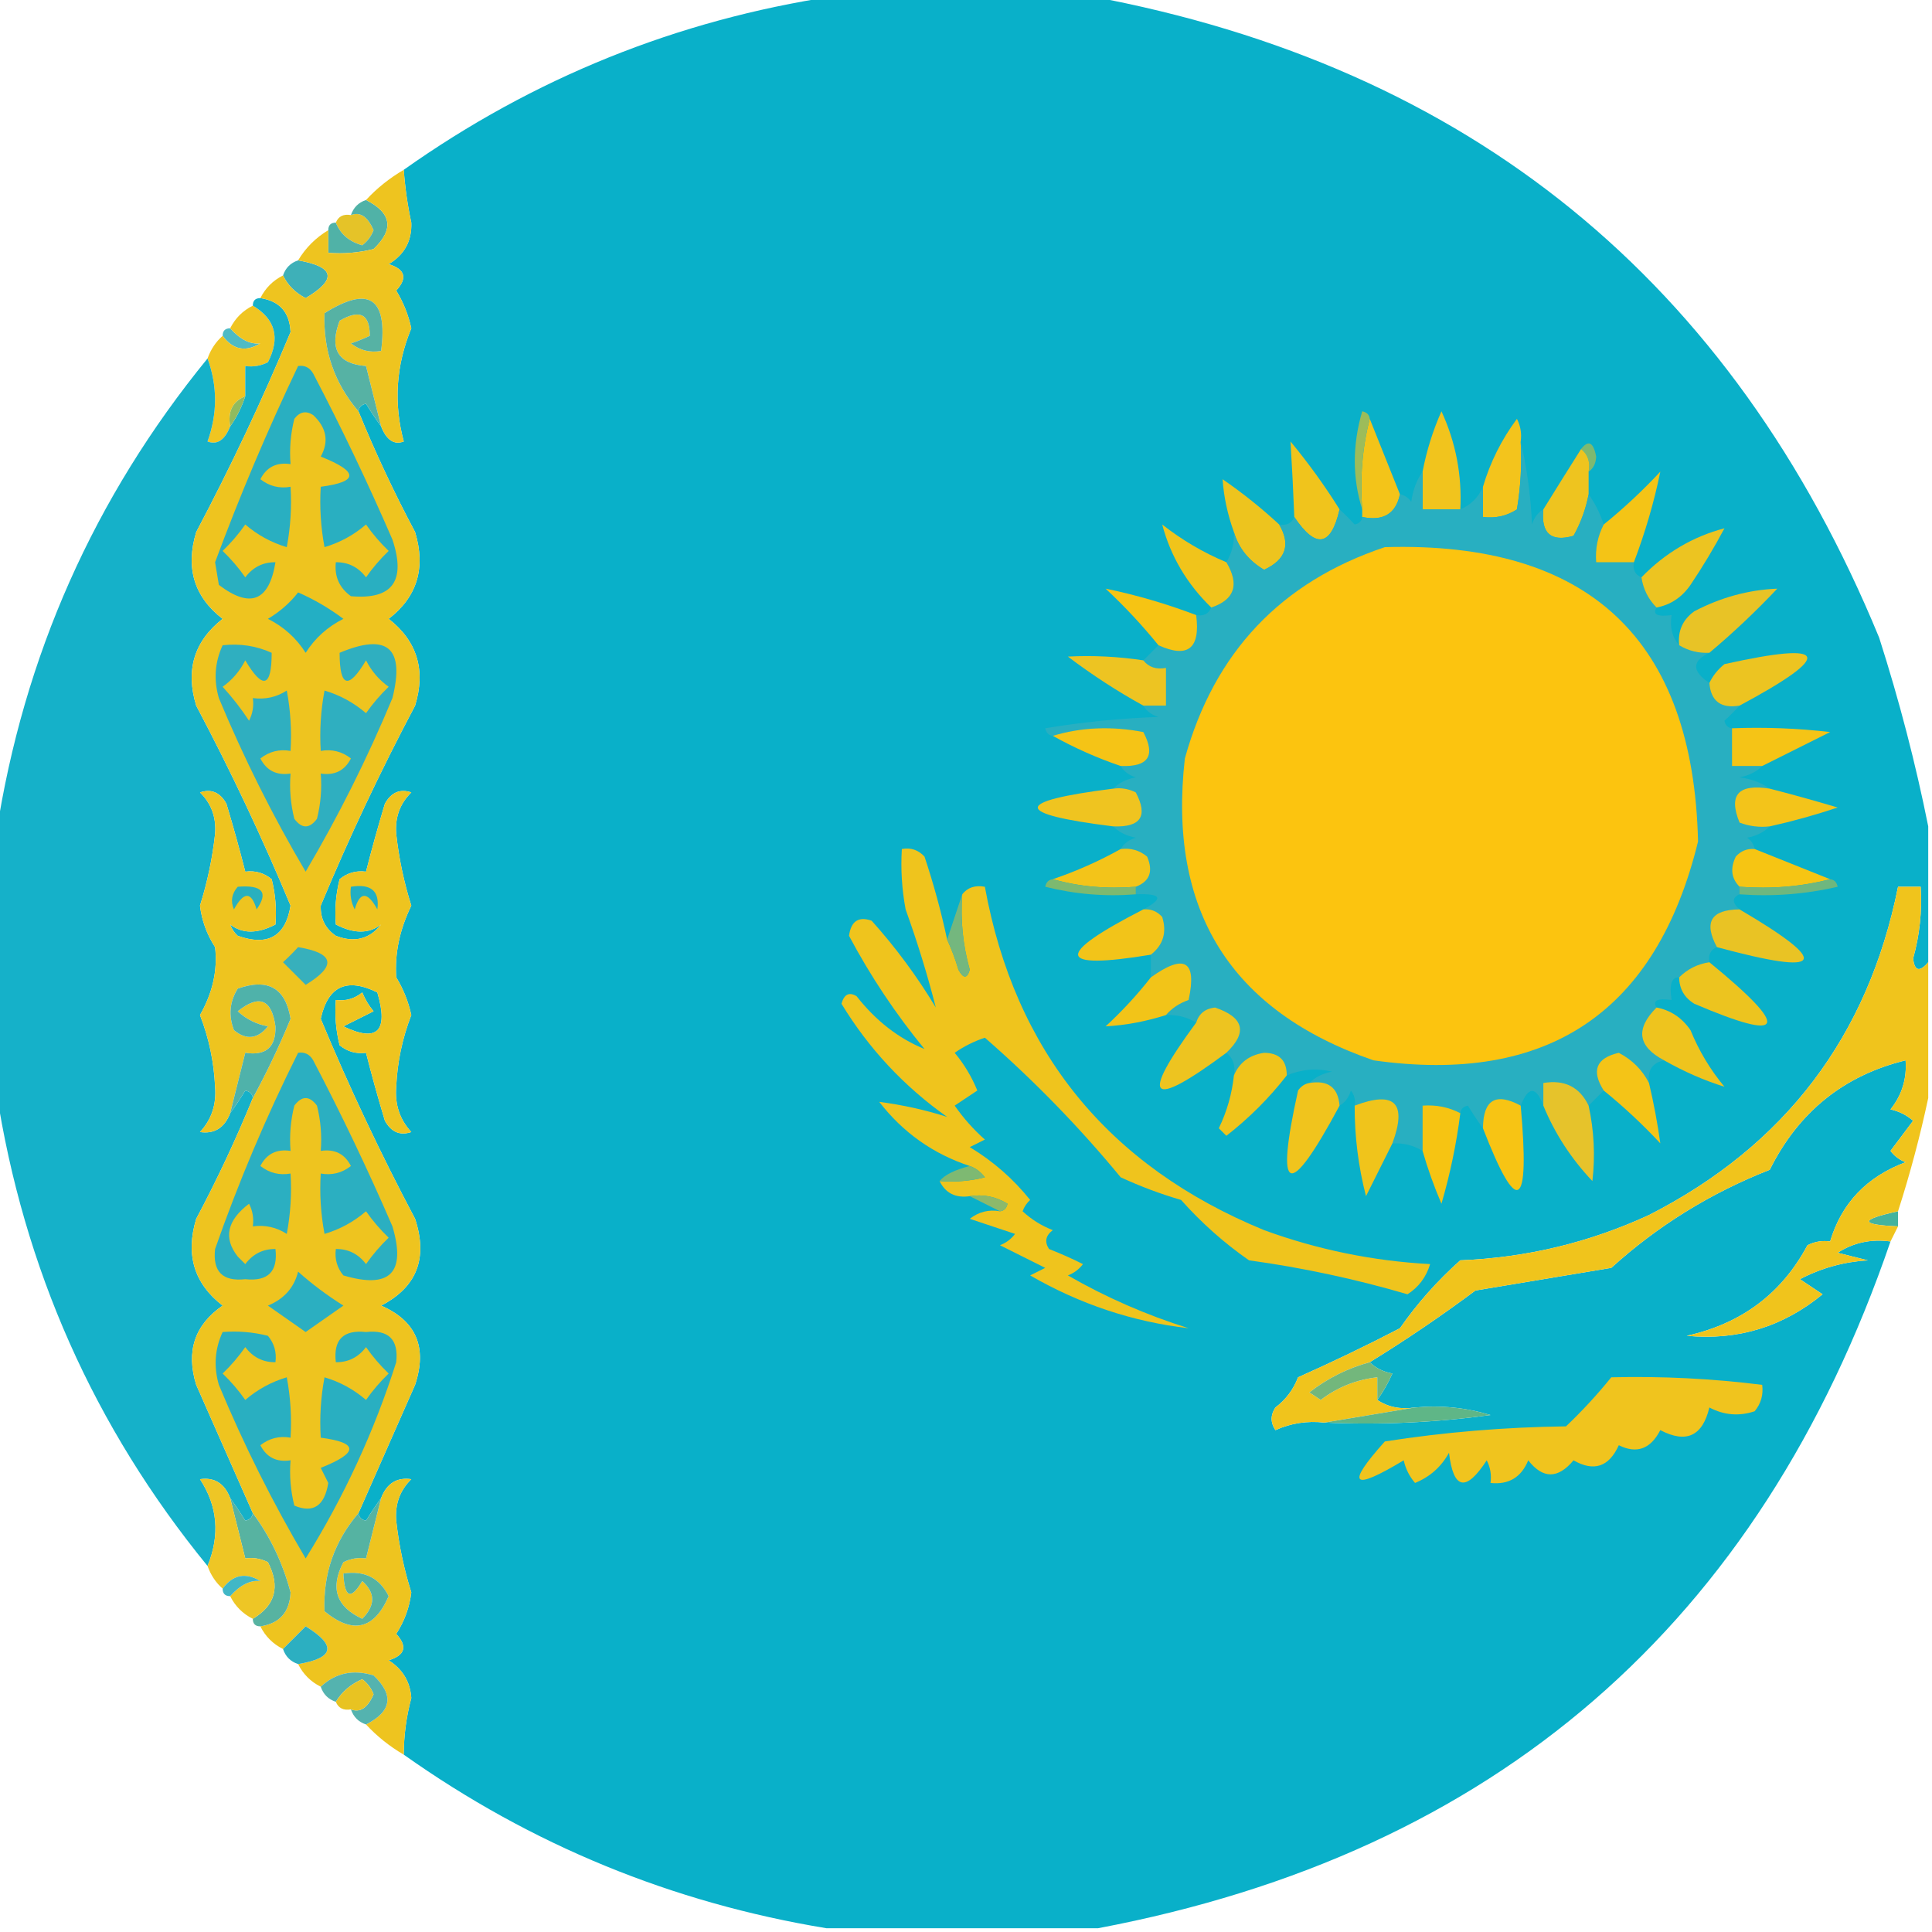 <?xml version="1.0" encoding="utf-8"?>
<svg xmlns="http://www.w3.org/2000/svg" xmlns:xlink="http://www.w3.org/1999/xlink" version="1.1" width="256px" height="256px" style="shape-rendering:geometricPrecision; text-rendering:geometricPrecision; image-rendering:optimizeQuality; fill-rule:evenodd; clip-rule:evenodd">
<g>
    <path style="opacity:0.991" fill="#08afc9" d="M 110.5,-0.5 C 121.833,-0.5 133.167,-0.5 144.5,-0.5C 194.682,8.839 229.516,37.172 249,84.5C 251.667,92.838 253.833,101.172 255.5,109.5C 255.5,115.5 255.5,121.5 255.5,127.5C 254.35,128.85 253.683,128.684 253.5,127C 254.367,123.895 254.701,120.728 254.5,117.5C 253.5,117.5 252.5,117.5 251.5,117.5C 247.532,137.306 236.532,151.806 218.5,161C 210.582,164.651 202.249,166.651 193.5,167C 190.462,169.703 187.795,172.703 185.5,176C 181.076,178.295 176.576,180.462 172,182.5C 171.385,184.116 170.385,185.449 169,186.5C 168.333,187.5 168.333,188.5 169,189.5C 171.041,188.577 173.208,188.244 175.5,188.5C 182.863,188.831 190.197,188.497 197.5,187.5C 194.232,186.513 190.898,186.18 187.5,186.5C 185.585,186.784 183.919,186.451 182.5,185.5C 183.249,184.469 183.915,183.302 184.5,182C 183.263,181.768 182.263,181.268 181.5,180.5C 186.286,177.555 190.952,174.388 195.5,171C 201.5,170 207.5,169 213.5,168C 219.662,162.414 226.662,158.081 234.5,155C 238.327,147.328 244.327,142.494 252.5,140.5C 252.683,142.936 252.016,145.103 250.5,147C 251.624,147.249 252.624,147.749 253.5,148.5C 252.5,149.833 251.5,151.167 250.5,152.5C 251.025,153.192 251.692,153.692 252.5,154C 247.347,155.928 244.014,159.428 242.5,164.5C 241.448,164.351 240.448,164.517 239.5,165C 236.092,171.39 230.758,175.39 223.5,177C 230.267,177.642 236.267,175.809 241.5,171.5C 240.5,170.833 239.5,170.167 238.5,169.5C 241.298,168.031 244.298,167.198 247.5,167C 246.167,166.667 244.833,166.333 243.5,166C 245.594,164.648 247.927,164.148 250.5,164.5C 233.132,215.203 198.132,245.536 145.5,255.5C 133.5,255.5 121.5,255.5 109.5,255.5C 89.055,252.13 70.388,244.464 53.5,232.5C 53.507,229.962 53.84,227.462 54.5,225C 54.357,222.849 53.357,221.182 51.5,220C 53.689,219.323 54.022,218.156 52.5,216.5C 53.592,214.817 54.259,212.984 54.5,211C 53.521,207.898 52.855,204.731 52.5,201.5C 52.326,199.307 52.993,197.473 54.5,196C 52.588,195.721 51.254,196.554 50.5,198.5C 49.842,199.398 49.176,200.398 48.5,201.5C 47.893,201.376 47.56,201.043 47.5,200.5C 49.988,194.855 52.488,189.188 55,183.5C 56.645,178.525 55.145,175.025 50.5,173C 55.224,170.565 56.724,166.731 55,161.5C 50.401,152.805 46.234,143.971 42.5,135C 43.444,130.668 45.944,129.501 50,131.5C 51.51,136.664 50.01,138.164 45.5,136C 46.833,135.333 48.167,134.667 49.5,134C 48.874,133.25 48.374,132.416 48,131.5C 46.989,132.337 45.822,132.67 44.5,132.5C 44.338,134.527 44.505,136.527 45,138.5C 46.011,139.337 47.178,139.67 48.5,139.5C 49.258,142.487 50.091,145.487 51,148.5C 51.837,150.007 53.004,150.507 54.5,150C 52.972,148.352 52.305,146.352 52.5,144C 52.647,140.725 53.314,137.559 54.5,134.5C 54.113,132.726 53.447,131.059 52.5,129.5C 52.293,126.321 52.96,123.154 54.5,120C 53.521,116.898 52.855,113.731 52.5,110.5C 52.326,108.307 52.993,106.473 54.5,105C 53.004,104.493 51.837,104.993 51,106.5C 50.091,109.513 49.258,112.513 48.5,115.5C 47.178,115.33 46.011,115.663 45,116.5C 44.505,118.473 44.338,120.473 44.5,122.5C 46.889,123.747 48.889,123.747 50.5,122.5C 48.956,124.446 46.956,124.946 44.5,124C 43.106,123.044 42.439,121.711 42.5,120C 46.234,111.029 50.401,102.195 55,93.5C 56.443,88.788 55.276,84.955 51.5,82C 55.277,79.089 56.444,75.256 55,70.5C 52.215,65.266 49.715,59.932 47.5,54.5C 47.56,53.957 47.893,53.624 48.5,53.5C 49.176,54.602 49.842,55.602 50.5,56.5C 51.219,58.317 52.219,58.984 53.5,58.5C 52.138,53.417 52.471,48.417 54.5,43.5C 54.113,41.726 53.447,40.059 52.5,38.5C 54.022,36.844 53.689,35.677 51.5,35C 53.594,33.745 54.594,31.912 54.5,29.5C 54.003,27.182 53.669,24.848 53.5,22.5C 70.692,10.325 89.692,2.659 110.5,-0.5 Z"/>
  </g>
<g>
    <path style="opacity:1" fill="#e5c328" d="M 46.5,28.5 C 47.725,28.031 48.725,28.698 49.5,30.5C 49.192,31.308 48.692,31.975 48,32.5C 46.271,32.026 45.105,31.026 44.5,29.5C 44.842,28.662 45.508,28.328 46.5,28.5 Z"/>
  </g>
<g>
    <path style="opacity:1" fill="#50b2a7" d="M 48.5,26.5 C 51.91,28.222 52.243,30.389 49.5,33C 47.527,33.495 45.527,33.662 43.5,33.5C 43.5,32.5 43.5,31.5 43.5,30.5C 43.5,29.833 43.833,29.5 44.5,29.5C 45.105,31.026 46.271,32.026 48,32.5C 48.692,31.975 49.192,31.308 49.5,30.5C 48.725,28.698 47.725,28.031 46.5,28.5C 46.833,27.5 47.5,26.833 48.5,26.5 Z"/>
  </g>
<g>
    <path style="opacity:1" fill="#3eb0b8" d="M 39.5,34.5 C 44.359,35.345 44.692,37.011 40.5,39.5C 39.145,38.812 38.145,37.812 37.5,36.5C 37.833,35.5 38.5,34.833 39.5,34.5 Z"/>
  </g>
<g>
    <path style="opacity:0.867" fill="#33b0bc" d="M 29.5,44.5 C 29.5,43.833 29.833,43.5 30.5,43.5C 31.831,44.988 33.164,45.654 34.5,45.5C 32.533,46.684 30.866,46.35 29.5,44.5 Z"/>
  </g>
<g>
    <path style="opacity:0.969" fill="#f0c41b" d="M 33.5,40.5 C 36.494,42.277 37.16,44.777 35.5,48C 34.552,48.483 33.552,48.65 32.5,48.5C 32.5,49.833 32.5,51.167 32.5,52.5C 30.823,53.183 30.157,54.517 30.5,56.5C 29.781,58.317 28.781,58.984 27.5,58.5C 28.827,54.803 28.827,51.136 27.5,47.5C 27.932,46.291 28.599,45.291 29.5,44.5C 30.866,46.35 32.533,46.684 34.5,45.5C 33.164,45.654 31.831,44.988 30.5,43.5C 31.167,42.167 32.167,41.167 33.5,40.5 Z"/>
  </g>
<g>
    <path style="opacity:0.965" fill="#0eafc8" d="M 34.5,39.5 C 37.05,39.884 38.383,41.384 38.5,44C 34.749,53.002 30.583,61.836 26,70.5C 24.556,75.256 25.723,79.089 29.5,82C 25.724,84.955 24.557,88.788 26,93.5C 30.599,102.195 34.766,111.029 38.5,120C 37.841,124.082 35.508,125.416 31.5,124C 31.043,123.586 30.709,123.086 30.5,122.5C 32.111,123.747 34.111,123.747 36.5,122.5C 36.662,120.473 36.495,118.473 36,116.5C 34.989,115.663 33.822,115.33 32.5,115.5C 31.742,112.513 30.909,109.513 30,106.5C 29.163,104.993 27.996,104.493 26.5,105C 28.007,106.473 28.674,108.307 28.5,110.5C 28.145,113.731 27.479,116.898 26.5,120C 26.741,121.984 27.408,123.817 28.5,125.5C 28.851,128.553 28.184,131.553 26.5,134.5C 27.686,137.559 28.353,140.725 28.5,144C 28.695,146.352 28.028,148.352 26.5,150C 28.412,150.279 29.746,149.446 30.5,147.5C 31.158,146.602 31.824,145.602 32.5,144.5C 33.107,144.624 33.44,144.957 33.5,145.5C 31.285,150.932 28.785,156.265 26,161.5C 24.556,166.256 25.723,170.089 29.5,173C 25.788,175.558 24.622,179.058 26,183.5C 28.512,189.188 31.012,194.855 33.5,200.5C 33.44,201.043 33.107,201.376 32.5,201.5C 31.824,200.398 31.158,199.398 30.5,198.5C 29.746,196.554 28.412,195.721 26.5,196C 28.84,199.573 29.173,203.406 27.5,207.5C 12.461,189.085 3.128,168.085 -0.5,144.5C -0.5,133.167 -0.5,121.833 -0.5,110.5C 3.134,86.905 12.467,65.905 27.5,47.5C 28.827,51.136 28.827,54.803 27.5,58.5C 28.781,58.984 29.781,58.317 30.5,56.5C 31.345,55.328 32.011,53.995 32.5,52.5C 32.5,51.167 32.5,49.833 32.5,48.5C 33.552,48.65 34.552,48.483 35.5,48C 37.16,44.777 36.494,42.277 33.5,40.5C 33.5,39.833 33.833,39.5 34.5,39.5 Z"/>
  </g>
<g>
    <path style="opacity:1" fill="#90bb5f" d="M 32.5,52.5 C 32.011,53.995 31.345,55.328 30.5,56.5C 30.157,54.517 30.823,53.183 32.5,52.5 Z"/>
  </g>
<g>
    <path style="opacity:1" fill="#f1c41d" d="M 193.5,67.5 C 191.833,67.5 190.167,67.5 188.5,67.5C 188.5,65.833 188.5,64.167 188.5,62.5C 189.022,59.747 189.856,57.08 191,54.5C 192.899,58.62 193.732,62.954 193.5,67.5 Z"/>
  </g>
<g>
    <path style="opacity:1" fill="#f3c41c" d="M 201.5,58.5 C 201.665,61.518 201.498,64.518 201,67.5C 199.644,68.38 198.144,68.713 196.5,68.5C 196.5,67.167 196.5,65.833 196.5,64.5C 197.462,61.243 198.962,58.243 201,55.5C 201.483,56.448 201.649,57.448 201.5,58.5 Z"/>
  </g>
<g>
    <path style="opacity:1" fill="#f3c419" d="M 181.5,55.5 C 182.833,58.833 184.167,62.167 185.5,65.5C 184.952,68.084 183.285,69.084 180.5,68.5C 180.5,68.167 180.5,67.833 180.5,67.5C 180.183,63.298 180.517,59.298 181.5,55.5 Z"/>
  </g>
<g>
    <path style="opacity:1" fill="#9cbc5a" d="M 181.5,55.5 C 180.517,59.298 180.183,63.298 180.5,67.5C 179.189,63.317 179.189,58.984 180.5,54.5C 181.107,54.624 181.44,54.957 181.5,55.5 Z"/>
  </g>
<g>
    <path style="opacity:1" fill="#7eb971" d="M 209.5,59.5 C 210.472,58.249 211.139,58.582 211.5,60.5C 211.457,61.416 211.124,62.083 210.5,62.5C 210.737,61.209 210.404,60.209 209.5,59.5 Z"/>
  </g>
<g>
    <path style="opacity:1" fill="#eec41f" d="M 209.5,59.5 C 210.404,60.209 210.737,61.209 210.5,62.5C 210.5,63.5 210.5,64.5 210.5,65.5C 210.131,67.441 209.464,69.275 208.5,71C 205.51,71.847 204.176,70.68 204.5,67.5C 206.14,64.851 207.807,62.184 209.5,59.5 Z"/>
  </g>
<g>
    <path style="opacity:1" fill="#f0c41c" d="M 177.5,67.5 C 176.36,72.432 174.36,72.765 171.5,68.5C 171.368,65.111 171.201,61.777 171,58.5C 173.385,61.379 175.552,64.379 177.5,67.5 Z"/>
  </g>
<g>
    <path style="opacity:1" fill="#edc41e" d="M 169.5,69.5 C 171.057,72.163 170.39,74.163 167.5,75.5C 165.459,74.293 164.126,72.626 163.5,70.5C 162.657,68.164 162.157,65.831 162,63.5C 164.663,65.334 167.163,67.334 169.5,69.5 Z"/>
  </g>
<g>
    <path style="opacity:1" fill="#28afc1" d="M 201.5,58.5 C 202.323,61.977 202.823,65.644 203,69.5C 203.278,68.584 203.778,67.918 204.5,67.5C 204.176,70.68 205.51,71.847 208.5,71C 209.464,69.275 210.131,67.441 210.5,65.5C 211.345,66.671 212.011,68.005 212.5,69.5C 211.699,71.042 211.366,72.709 211.5,74.5C 213.167,74.5 214.833,74.5 216.5,74.5C 216.328,75.492 216.662,76.158 217.5,76.5C 217.733,78.062 218.4,79.395 219.5,80.5C 218.933,81.42 219.599,81.754 221.5,81.5C 221.232,83.099 221.566,84.432 222.5,85.5C 223.708,86.234 225.041,86.567 226.5,86.5C 224.164,87.594 224.164,88.927 226.5,90.5C 226.694,92.912 228.027,93.912 230.5,93.5C 229.909,94.151 229.243,94.818 228.5,95.5C 228.624,96.107 228.957,96.44 229.5,96.5C 229.5,98.167 229.5,99.833 229.5,101.5C 230.833,101.5 232.167,101.5 233.5,101.5C 232.737,102.268 231.737,102.768 230.5,103C 232.058,103.21 233.391,103.71 234.5,104.5C 230.324,103.831 228.991,105.331 230.5,109C 231.793,109.49 233.127,109.657 234.5,109.5C 233.737,110.268 232.737,110.768 231.5,111C 232.056,111.383 232.389,111.883 232.5,112.5C 231.504,112.414 230.671,112.748 230,113.5C 229.235,115.066 229.402,116.399 230.5,117.5C 230.5,117.833 230.5,118.167 230.5,118.5C 229.494,118.938 229.494,119.604 230.5,120.5C 226.716,120.525 225.716,122.192 227.5,125.5C 226.662,125.842 226.328,126.508 226.5,127.5C 224.938,127.733 223.605,128.4 222.5,129.5C 221.493,129.452 221.16,130.452 221.5,132.5C 219.599,132.246 218.933,132.58 219.5,133.5C 216.67,136.33 217.003,138.664 220.5,140.5C 218.952,140.821 218.285,141.821 218.5,143.5C 217.621,141.77 216.288,140.437 214.5,139.5C 211.49,140.194 210.823,141.861 212.5,144.5C 211.833,145.167 211.167,145.833 210.5,146.5C 209.313,144.025 207.313,143.025 204.5,143.5C 204.5,144.5 204.5,145.5 204.5,146.5C 203.528,143.902 202.528,143.902 201.5,146.5C 198.192,144.716 196.525,145.716 196.5,149.5C 195.842,148.602 195.176,147.602 194.5,146.5C 193.893,146.624 193.56,146.957 193.5,147.5C 191.958,146.699 190.292,146.366 188.5,146.5C 188.5,148.5 188.5,150.5 188.5,152.5C 187.292,151.766 185.959,151.433 184.5,151.5C 186.482,146.148 184.815,144.482 179.5,146.5C 179.631,145.761 179.464,145.094 179,144.5C 178.722,145.416 178.222,146.082 177.5,146.5C 177.306,144.088 175.973,143.088 173.5,143.5C 174.263,142.732 175.263,142.232 176.5,142C 174.455,141.51 172.455,141.677 170.5,142.5C 170.516,140.516 169.516,139.516 167.5,139.5C 165.557,139.787 164.223,140.787 163.5,142.5C 163.737,141.209 163.404,140.209 162.5,139.5C 165.332,136.802 164.832,134.802 161,133.5C 159.699,133.639 158.866,134.305 158.5,135.5C 157.292,134.766 155.959,134.433 154.5,134.5C 155.261,133.609 156.261,132.942 157.5,132.5C 158.628,127.307 156.961,126.307 152.5,129.5C 152.5,128.5 152.5,127.5 152.5,126.5C 154.14,125.21 154.64,123.543 154,121.5C 153.329,120.748 152.496,120.414 151.5,120.5C 154.258,119.033 153.925,118.367 150.5,118.5C 150.5,118.167 150.5,117.833 150.5,117.5C 152.344,116.796 152.844,115.463 152,113.5C 150.989,112.663 149.822,112.33 148.5,112.5C 148.918,111.778 149.584,111.278 150.5,111C 149.263,110.768 148.263,110.268 147.5,109.5C 151.161,109.65 152.161,108.15 150.5,105C 149.552,104.517 148.552,104.351 147.5,104.5C 148.263,103.732 149.263,103.232 150.5,103C 149.584,102.722 148.918,102.222 148.5,101.5C 152.161,101.65 153.161,100.15 151.5,97C 147.311,96.188 143.311,96.355 139.5,97.5C 138.957,97.44 138.624,97.107 138.5,96.5C 143.467,95.671 148.467,95.171 153.5,95C 152.584,94.722 151.918,94.222 151.5,93.5C 152.5,93.5 153.5,93.5 154.5,93.5C 154.5,91.833 154.5,90.167 154.5,88.5C 153.209,88.737 152.209,88.404 151.5,87.5C 152.167,86.833 152.833,86.167 153.5,85.5C 157.411,87.268 159.078,85.935 158.5,81.5C 159.492,81.672 160.158,81.338 160.5,80.5C 163.599,79.467 164.266,77.467 162.5,74.5C 163.234,73.292 163.567,71.959 163.5,70.5C 164.126,72.626 165.459,74.293 167.5,75.5C 170.39,74.163 171.057,72.163 169.5,69.5C 170.492,69.672 171.158,69.338 171.5,68.5C 174.36,72.765 176.36,72.432 177.5,67.5C 178.151,68.091 178.818,68.757 179.5,69.5C 180.107,69.376 180.44,69.043 180.5,68.5C 183.285,69.084 184.952,68.084 185.5,65.5C 186.117,65.611 186.617,65.944 187,66.5C 187.21,64.942 187.71,63.608 188.5,62.5C 188.5,64.167 188.5,65.833 188.5,67.5C 190.167,67.5 191.833,67.5 193.5,67.5C 194.9,66.9 195.9,65.9 196.5,64.5C 196.5,65.833 196.5,67.167 196.5,68.5C 198.144,68.713 199.644,68.38 201,67.5C 201.498,64.518 201.665,61.518 201.5,58.5 Z"/>
  </g>
<g>
    <path style="opacity:1" fill="#f4c416" d="M 216.5,74.5 C 214.833,74.5 213.167,74.5 211.5,74.5C 211.366,72.709 211.699,71.042 212.5,69.5C 215.13,67.372 217.63,65.039 220,62.5C 219.178,66.511 218.011,70.511 216.5,74.5 Z"/>
  </g>
<g>
    <path style="opacity:1" fill="#f0c41b" d="M 162.5,74.5 C 164.266,77.467 163.599,79.467 160.5,80.5C 157.274,77.371 155.108,73.704 154,69.5C 156.614,71.556 159.447,73.223 162.5,74.5 Z"/>
  </g>
<g>
    <path style="opacity:1" fill="#fcc40f" d="M 183.5,72.5 C 210.543,71.715 224.376,84.715 225,111.5C 219.471,134.104 205.138,143.771 182,140.5C 163.053,133.962 154.72,120.628 157,100.5C 160.899,86.436 169.733,77.102 183.5,72.5 Z"/>
  </g>
<g>
    <path style="opacity:1" fill="#ecc421" d="M 219.5,80.5 C 218.4,79.395 217.733,78.062 217.5,76.5C 220.629,73.274 224.296,71.108 228.5,70C 227.126,72.583 225.626,75.083 224,77.5C 222.871,79.141 221.371,80.141 219.5,80.5 Z"/>
  </g>
<g>
    <path style="opacity:1" fill="#f6c413" d="M 158.5,81.5 C 159.078,85.935 157.411,87.268 153.5,85.5C 151.372,82.87 149.039,80.37 146.5,78C 150.511,78.822 154.511,79.989 158.5,81.5 Z"/>
  </g>
<g>
    <path style="opacity:1" fill="#e8c326" d="M 226.5,86.5 C 225.041,86.567 223.708,86.234 222.5,85.5C 222.297,83.61 222.963,82.11 224.5,81C 228.015,79.157 231.682,78.157 235.5,78C 232.631,81.038 229.631,83.871 226.5,86.5 Z"/>
  </g>
<g>
    <path style="opacity:1" fill="#ecc421" d="M 230.5,93.5 C 228.027,93.912 226.694,92.912 226.5,90.5C 226.953,89.542 227.619,88.708 228.5,88C 242.428,84.909 243.095,86.743 230.5,93.5 Z"/>
  </g>
<g>
    <path style="opacity:1" fill="#edc422" d="M 151.5,87.5 C 152.209,88.404 153.209,88.737 154.5,88.5C 154.5,90.167 154.5,91.833 154.5,93.5C 153.5,93.5 152.5,93.5 151.5,93.5C 148.053,91.603 144.72,89.437 141.5,87C 144.826,86.828 148.159,86.995 151.5,87.5 Z"/>
  </g>
<g>
    <path style="opacity:1" fill="#f5c416" d="M 139.5,97.5 C 143.311,96.355 147.311,96.188 151.5,97C 153.161,100.15 152.161,101.65 148.5,101.5C 145.382,100.441 142.382,99.108 139.5,97.5 Z"/>
  </g>
<g>
    <path style="opacity:1" fill="#f5c416" d="M 229.5,96.5 C 233.846,96.334 238.179,96.501 242.5,97C 239.473,98.513 236.473,100.013 233.5,101.5C 232.167,101.5 230.833,101.5 229.5,101.5C 229.5,99.833 229.5,98.167 229.5,96.5 Z"/>
  </g>
<g>
    <path style="opacity:1" fill="#efc420" d="M 147.5,104.5 C 148.552,104.351 149.552,104.517 150.5,105C 152.161,108.15 151.161,109.65 147.5,109.5C 134.187,107.843 134.187,106.177 147.5,104.5 Z"/>
  </g>
<g>
    <path style="opacity:1" fill="#f3c41a" d="M 234.5,104.5 C 237.48,105.266 240.48,106.099 243.5,107C 240.526,107.993 237.526,108.826 234.5,109.5C 233.127,109.657 231.793,109.49 230.5,109C 228.991,105.331 230.324,103.831 234.5,104.5 Z"/>
  </g>
<g>
    <path style="opacity:1" fill="#efc41d" d="M 125.5,124.5 C 126.09,125.766 126.59,127.099 127,128.5C 127.654,129.696 128.154,129.696 128.5,128.5C 127.583,125.242 127.249,121.909 127.5,118.5C 128.209,117.596 129.209,117.263 130.5,117.5C 134.479,139.326 146.813,154.493 167.5,163C 174.605,165.593 181.938,167.093 189.5,167.5C 188.974,169.23 187.974,170.564 186.5,171.5C 179.611,169.478 172.611,167.978 165.5,167C 162.203,164.705 159.203,162.038 156.5,159C 153.756,158.197 151.089,157.197 148.5,156C 143.017,149.35 137.017,143.183 130.5,137.5C 129.069,137.977 127.736,138.643 126.5,139.5C 127.752,141.001 128.752,142.668 129.5,144.5C 128.5,145.167 127.5,145.833 126.5,146.5C 127.648,148.149 128.981,149.649 130.5,151C 129.833,151.333 129.167,151.667 128.5,152C 131.607,153.878 134.273,156.211 136.5,159C 136.043,159.414 135.709,159.914 135.5,160.5C 136.665,161.584 137.998,162.417 139.5,163C 138.549,163.718 138.383,164.551 139,165.5C 140.509,166.09 142.009,166.756 143.5,167.5C 142.975,168.192 142.308,168.692 141.5,169C 146.551,171.908 151.884,174.242 157.5,176C 150.098,175.146 143.098,172.812 136.5,169C 137.167,168.667 137.833,168.333 138.5,168C 136.5,167 134.5,166 132.5,165C 133.308,164.692 133.975,164.192 134.5,163.5C 132.5,162.833 130.5,162.167 128.5,161.5C 129.689,160.571 131.022,160.238 132.5,160.5C 133.043,160.44 133.376,160.107 133.5,159.5C 131.955,158.548 130.288,158.215 128.5,158.5C 126.62,158.771 125.287,158.104 124.5,156.5C 126.527,156.662 128.527,156.495 130.5,156C 129.956,155.283 129.289,154.783 128.5,154.5C 123.652,152.905 119.652,150.072 116.5,146C 119.619,146.409 122.619,147.075 125.5,148C 119.776,143.944 115.109,138.944 111.5,133C 111.85,131.743 112.517,131.409 113.5,132C 116.055,135.259 119.055,137.593 122.5,139C 118.664,134.327 115.331,129.327 112.5,124C 112.763,122.054 113.763,121.388 115.5,122C 118.699,125.566 121.533,129.4 124,133.5C 122.908,129.216 121.575,124.882 120,120.5C 119.503,117.854 119.336,115.187 119.5,112.5C 120.675,112.281 121.675,112.614 122.5,113.5C 123.708,117.122 124.708,120.789 125.5,124.5 Z"/>
  </g>
<g>
    <path style="opacity:1" fill="#f3c419" d="M 148.5,112.5 C 149.822,112.33 150.989,112.663 152,113.5C 152.844,115.463 152.344,116.796 150.5,117.5C 146.629,117.815 142.962,117.482 139.5,116.5C 142.618,115.441 145.618,114.108 148.5,112.5 Z"/>
  </g>
<g>
    <path style="opacity:1" fill="#f6c513" d="M 232.5,112.5 C 235.829,113.831 239.162,115.164 242.5,116.5C 238.702,117.483 234.702,117.817 230.5,117.5C 229.402,116.399 229.235,115.066 230,113.5C 230.671,112.748 231.504,112.414 232.5,112.5 Z"/>
  </g>
<g>
    <path style="opacity:1" fill="#7db970" d="M 139.5,116.5 C 142.962,117.482 146.629,117.815 150.5,117.5C 150.5,117.833 150.5,118.167 150.5,118.5C 146.445,118.824 142.445,118.491 138.5,117.5C 138.624,116.893 138.957,116.56 139.5,116.5 Z"/>
  </g>
<g>
    <path style="opacity:1" fill="#6eb77f" d="M 242.5,116.5 C 243.043,116.56 243.376,116.893 243.5,117.5C 239.217,118.492 234.884,118.826 230.5,118.5C 230.5,118.167 230.5,117.833 230.5,117.5C 234.702,117.817 238.702,117.483 242.5,116.5 Z"/>
  </g>
<g>
    <path style="opacity:1" fill="#e9c324" d="M 230.5,120.5 C 242.779,127.703 241.779,129.369 227.5,125.5C 225.716,122.192 226.716,120.525 230.5,120.5 Z"/>
  </g>
<g>
    <path style="opacity:1" fill="#f2c419" d="M 151.5,120.5 C 152.496,120.414 153.329,120.748 154,121.5C 154.64,123.543 154.14,125.21 152.5,126.5C 139.981,128.571 139.648,126.571 151.5,120.5 Z"/>
  </g>
<g>
    <path style="opacity:1" fill="#74b77e" d="M 127.5,118.5 C 127.249,121.909 127.583,125.242 128.5,128.5C 128.154,129.696 127.654,129.696 127,128.5C 126.59,127.099 126.09,125.766 125.5,124.5C 126.167,122.5 126.833,120.5 127.5,118.5 Z"/>
  </g>
<g>
    <path style="opacity:1" fill="#f2c418" d="M 154.5,134.5 C 151.84,135.347 149.174,135.847 146.5,136C 148.706,133.963 150.706,131.797 152.5,129.5C 156.961,126.307 158.628,127.307 157.5,132.5C 156.261,132.942 155.261,133.609 154.5,134.5 Z"/>
  </g>
<g>
    <path style="opacity:1" fill="#ecc41f" d="M 226.5,127.5 C 237.345,136.371 236.679,138.204 224.5,133C 223.177,132.184 222.511,131.017 222.5,129.5C 223.605,128.4 224.938,127.733 226.5,127.5 Z"/>
  </g>
<g>
    <path style="opacity:1" fill="#edc420" d="M 162.5,139.5 C 152.288,147.078 150.955,145.744 158.5,135.5C 158.866,134.305 159.699,133.639 161,133.5C 164.832,134.802 165.332,136.802 162.5,139.5 Z"/>
  </g>
<g>
    <path style="opacity:1" fill="#eec41e" d="M 219.5,133.5 C 221.371,133.859 222.871,134.859 224,136.5C 225.123,139.249 226.623,141.749 228.5,144C 225.833,143.174 223.166,142.008 220.5,140.5C 217.003,138.664 216.67,136.33 219.5,133.5 Z"/>
  </g>
<g>
    <path style="opacity:1" fill="#f4c417" d="M 218.5,143.5 C 219.141,146.221 219.641,148.888 220,151.5C 217.63,148.961 215.13,146.628 212.5,144.5C 210.823,141.861 211.49,140.194 214.5,139.5C 216.288,140.437 217.621,141.77 218.5,143.5 Z"/>
  </g>
<g>
    <path style="opacity:1" fill="#efc41b" d="M 170.5,142.5 C 168.188,145.479 165.521,148.146 162.5,150.5C 162.167,150.167 161.833,149.833 161.5,149.5C 162.577,147.271 163.244,144.937 163.5,142.5C 164.223,140.787 165.557,139.787 167.5,139.5C 169.516,139.516 170.516,140.516 170.5,142.5 Z"/>
  </g>
<g>
    <path style="opacity:1" fill="#f0c41d" d="M 173.5,143.5 C 175.973,143.088 177.306,144.088 177.5,146.5C 170.743,159.095 168.909,158.428 172,144.5C 172.383,143.944 172.883,143.611 173.5,143.5 Z"/>
  </g>
<g>
    <path style="opacity:1" fill="#e6c32b" d="M 210.5,146.5 C 211.221,149.817 211.388,153.151 211,156.5C 208.19,153.536 206.024,150.202 204.5,146.5C 204.5,145.5 204.5,144.5 204.5,143.5C 207.313,143.025 209.313,144.025 210.5,146.5 Z"/>
  </g>
<g>
    <path style="opacity:1" fill="#f7c414" d="M 201.5,146.5 C 202.745,160.333 201.079,161.333 196.5,149.5C 196.525,145.716 198.192,144.716 201.5,146.5 Z"/>
  </g>
<g>
    <path style="opacity:1" fill="#f0c41b" d="M 184.5,151.5 C 183.379,153.741 182.213,156.075 181,158.5C 179.985,154.56 179.485,150.56 179.5,146.5C 184.815,144.482 186.482,146.148 184.5,151.5 Z"/>
  </g>
<g>
    <path style="opacity:1" fill="#f6c412" d="M 193.5,147.5 C 192.987,151.553 192.154,155.553 191,159.5C 190.009,157.192 189.176,154.859 188.5,152.5C 188.5,150.5 188.5,148.5 188.5,146.5C 190.292,146.366 191.958,146.699 193.5,147.5 Z"/>
  </g>
<g>
    <path style="opacity:1" fill="#7eb972" d="M 128.5,154.5 C 129.289,154.783 129.956,155.283 130.5,156C 128.527,156.495 126.527,156.662 124.5,156.5C 125.157,155.684 126.49,155.017 128.5,154.5 Z"/>
  </g>
<g>
    <path style="opacity:1" fill="#8cb96b" d="M 128.5,158.5 C 130.288,158.215 131.955,158.548 133.5,159.5C 133.376,160.107 133.043,160.44 132.5,160.5C 131.167,159.833 129.833,159.167 128.5,158.5 Z"/>
  </g>
<g>
    <path style="opacity:1" fill="#43b39e" d="M 251.5,160.5 C 251.5,161.167 251.5,161.833 251.5,162.5C 246.371,162.281 246.371,161.614 251.5,160.5 Z"/>
  </g>
<g>
    <path style="opacity:1" fill="#f0c41c" d="M 255.5,127.5 C 255.5,133.5 255.5,139.5 255.5,145.5C 254.421,150.56 253.088,155.56 251.5,160.5C 246.371,161.614 246.371,162.281 251.5,162.5C 251.167,163.167 250.833,163.833 250.5,164.5C 247.927,164.148 245.594,164.648 243.5,166C 244.833,166.333 246.167,166.667 247.5,167C 244.298,167.198 241.298,168.031 238.5,169.5C 239.5,170.167 240.5,170.833 241.5,171.5C 236.267,175.809 230.267,177.642 223.5,177C 230.758,175.39 236.092,171.39 239.5,165C 240.448,164.517 241.448,164.351 242.5,164.5C 244.014,159.428 247.347,155.928 252.5,154C 251.692,153.692 251.025,153.192 250.5,152.5C 251.5,151.167 252.5,149.833 253.5,148.5C 252.624,147.749 251.624,147.249 250.5,147C 252.016,145.103 252.683,142.936 252.5,140.5C 244.327,142.494 238.327,147.328 234.5,155C 226.662,158.081 219.662,162.414 213.5,168C 207.5,169 201.5,170 195.5,171C 190.952,174.388 186.286,177.555 181.5,180.5C 178.581,181.293 175.915,182.626 173.5,184.5C 174,184.833 174.5,185.167 175,185.5C 177.22,183.807 179.72,182.807 182.5,182.5C 182.5,183.5 182.5,184.5 182.5,185.5C 183.919,186.451 185.585,186.784 187.5,186.5C 183.5,187.167 179.5,187.833 175.5,188.5C 173.208,188.244 171.041,188.577 169,189.5C 168.333,188.5 168.333,187.5 169,186.5C 170.385,185.449 171.385,184.116 172,182.5C 176.576,180.462 181.076,178.295 185.5,176C 187.795,172.703 190.462,169.703 193.5,167C 202.249,166.651 210.582,164.651 218.5,161C 236.532,151.806 247.532,137.306 251.5,117.5C 252.5,117.5 253.5,117.5 254.5,117.5C 254.701,120.728 254.367,123.895 253.5,127C 253.683,128.684 254.35,128.85 255.5,127.5 Z"/>
  </g>
<g>
    <path style="opacity:1" fill="#eec41f" d="M 53.5,22.5 C 53.669,24.848 54.003,27.182 54.5,29.5C 54.594,31.912 53.594,33.745 51.5,35C 53.689,35.677 54.022,36.844 52.5,38.5C 53.447,40.059 54.113,41.726 54.5,43.5C 52.471,48.417 52.138,53.417 53.5,58.5C 52.219,58.984 51.219,58.317 50.5,56.5C 49.833,53.833 49.167,51.167 48.5,48.5C 44.775,48.22 43.608,46.22 45,42.5C 47.677,40.934 49.01,41.6 49,44.5C 48.081,44.93 47.247,45.264 46.5,45.5C 47.689,46.429 49.022,46.762 50.5,46.5C 51.397,39.464 48.897,37.797 43,41.5C 42.816,46.455 44.316,50.788 47.5,54.5C 49.715,59.932 52.215,65.266 55,70.5C 56.444,75.256 55.277,79.089 51.5,82C 55.276,84.955 56.443,88.788 55,93.5C 50.401,102.195 46.234,111.029 42.5,120C 42.439,121.711 43.106,123.044 44.5,124C 46.956,124.946 48.956,124.446 50.5,122.5C 48.889,123.747 46.889,123.747 44.5,122.5C 44.338,120.473 44.505,118.473 45,116.5C 46.011,115.663 47.178,115.33 48.5,115.5C 49.258,112.513 50.091,109.513 51,106.5C 51.837,104.993 53.004,104.493 54.5,105C 52.993,106.473 52.326,108.307 52.5,110.5C 52.855,113.731 53.521,116.898 54.5,120C 52.96,123.154 52.293,126.321 52.5,129.5C 53.447,131.059 54.113,132.726 54.5,134.5C 53.314,137.559 52.647,140.725 52.5,144C 52.305,146.352 52.972,148.352 54.5,150C 53.004,150.507 51.837,150.007 51,148.5C 50.091,145.487 49.258,142.487 48.5,139.5C 47.178,139.67 46.011,139.337 45,138.5C 44.505,136.527 44.338,134.527 44.5,132.5C 45.822,132.67 46.989,132.337 48,131.5C 48.374,132.416 48.874,133.25 49.5,134C 48.167,134.667 46.833,135.333 45.5,136C 50.01,138.164 51.51,136.664 50,131.5C 45.944,129.501 43.444,130.668 42.5,135C 46.234,143.971 50.401,152.805 55,161.5C 56.724,166.731 55.224,170.565 50.5,173C 55.145,175.025 56.645,178.525 55,183.5C 52.488,189.188 49.988,194.855 47.5,200.5C 44.295,204.243 42.795,208.576 43,213.5C 46.751,216.584 49.584,215.917 51.5,211.5C 50.288,209.077 48.288,208.077 45.5,208.5C 45.651,211.718 46.484,212.051 48,209.5C 49.756,211.059 49.756,212.726 48,214.5C 44.545,212.906 43.712,210.406 45.5,207C 46.448,206.517 47.448,206.351 48.5,206.5C 49.167,203.833 49.833,201.167 50.5,198.5C 51.254,196.554 52.588,195.721 54.5,196C 52.993,197.473 52.326,199.307 52.5,201.5C 52.855,204.731 53.521,207.898 54.5,211C 54.259,212.984 53.592,214.817 52.5,216.5C 54.022,218.156 53.689,219.323 51.5,220C 53.357,221.182 54.357,222.849 54.5,225C 53.84,227.462 53.507,229.962 53.5,232.5C 51.611,231.396 49.945,230.063 48.5,228.5C 51.91,226.778 52.243,224.611 49.5,222C 46.788,221.174 44.455,221.674 42.5,223.5C 41.167,222.833 40.167,221.833 39.5,220.5C 44.307,219.698 44.64,218.032 40.5,215.5C 39.452,216.548 38.452,217.548 37.5,218.5C 36.167,217.833 35.167,216.833 34.5,215.5C 37.05,215.116 38.383,213.616 38.5,211C 37.474,207.117 35.807,203.617 33.5,200.5C 31.012,194.855 28.512,189.188 26,183.5C 24.622,179.058 25.788,175.558 29.5,173C 25.723,170.089 24.556,166.256 26,161.5C 28.785,156.265 31.285,150.932 33.5,145.5C 35.333,142.141 36.999,138.641 38.5,135C 37.841,130.918 35.508,129.584 31.5,131C 30.424,132.726 30.257,134.559 31,136.5C 32.635,137.849 34.135,137.682 35.5,136C 33.956,135.71 32.623,135.044 31.5,134C 34.335,131.723 36.002,132.39 36.5,136C 36.577,138.756 35.243,139.923 32.5,139.5C 31.833,142.167 31.167,144.833 30.5,147.5C 29.746,149.446 28.412,150.279 26.5,150C 28.028,148.352 28.695,146.352 28.5,144C 28.353,140.725 27.686,137.559 26.5,134.5C 28.184,131.553 28.851,128.553 28.5,125.5C 27.408,123.817 26.741,121.984 26.5,120C 27.479,116.898 28.145,113.731 28.5,110.5C 28.674,108.307 28.007,106.473 26.5,105C 27.996,104.493 29.163,104.993 30,106.5C 30.909,109.513 31.742,112.513 32.5,115.5C 33.822,115.33 34.989,115.663 36,116.5C 36.495,118.473 36.662,120.473 36.5,122.5C 34.111,123.747 32.111,123.747 30.5,122.5C 30.709,123.086 31.043,123.586 31.5,124C 35.508,125.416 37.841,124.082 38.5,120C 34.766,111.029 30.599,102.195 26,93.5C 24.557,88.788 25.724,84.955 29.5,82C 25.723,79.089 24.556,75.256 26,70.5C 30.583,61.836 34.749,53.002 38.5,44C 38.383,41.384 37.05,39.884 34.5,39.5C 35.167,38.167 36.167,37.167 37.5,36.5C 38.145,37.812 39.145,38.812 40.5,39.5C 44.692,37.011 44.359,35.345 39.5,34.5C 40.5,32.833 41.833,31.5 43.5,30.5C 43.5,31.5 43.5,32.5 43.5,33.5C 45.527,33.662 47.527,33.495 49.5,33C 52.243,30.389 51.91,28.222 48.5,26.5C 49.945,24.937 51.611,23.604 53.5,22.5 Z"/>
  </g>
<g>
    <path style="opacity:1" fill="#2bafc1" d="M 39.5,168.5 C 41.298,170.112 43.298,171.612 45.5,173C 43.833,174.167 42.167,175.333 40.5,176.5C 38.833,175.333 37.167,174.167 35.5,173C 37.636,172.124 38.969,170.624 39.5,168.5 Z"/>
  </g>
<g>
    <path style="opacity:1" fill="#2bafc1" d="M 39.5,139.5 C 40.376,139.369 41.043,139.702 41.5,140.5C 45.273,147.712 48.773,155.045 52,162.5C 53.833,168.667 51.667,170.833 45.5,169C 44.663,167.989 44.33,166.822 44.5,165.5C 46.143,165.48 47.476,166.147 48.5,167.5C 49.382,166.24 50.382,165.074 51.5,164C 50.382,162.926 49.382,161.76 48.5,160.5C 46.87,161.898 45.036,162.898 43,163.5C 42.503,160.854 42.336,158.187 42.5,155.5C 43.978,155.762 45.311,155.429 46.5,154.5C 45.68,152.889 44.346,152.222 42.5,152.5C 42.662,150.473 42.495,148.473 42,146.5C 41,145.167 40,145.167 39,146.5C 38.505,148.473 38.338,150.473 38.5,152.5C 36.654,152.222 35.32,152.889 34.5,154.5C 35.689,155.429 37.022,155.762 38.5,155.5C 38.664,158.187 38.497,160.854 38,163.5C 36.644,162.62 35.144,162.286 33.5,162.5C 33.65,161.448 33.483,160.448 33,159.5C 30.075,161.717 29.575,164.05 31.5,166.5C 31.833,166.833 32.167,167.167 32.5,167.5C 33.524,166.147 34.857,165.48 36.5,165.5C 36.845,168.488 35.512,169.821 32.5,169.5C 29.5,169.833 28.167,168.5 28.5,165.5C 31.616,156.602 35.282,147.935 39.5,139.5 Z"/>
  </g>
<g>
    <path style="opacity:1" fill="#4fb2aa" d="M 33.5,145.5 C 33.44,144.957 33.107,144.624 32.5,144.5C 31.824,145.602 31.158,146.602 30.5,147.5C 31.167,144.833 31.833,142.167 32.5,139.5C 35.243,139.923 36.577,138.756 36.5,136C 36.002,132.39 34.335,131.723 31.5,134C 32.623,135.044 33.956,135.71 35.5,136C 34.135,137.682 32.635,137.849 31,136.5C 30.257,134.559 30.424,132.726 31.5,131C 35.508,129.584 37.841,130.918 38.5,135C 36.999,138.641 35.333,142.141 33.5,145.5 Z"/>
  </g>
<g>
    <path style="opacity:1" fill="#37b0bc" d="M 39.5,125.5 C 44.307,126.302 44.64,127.968 40.5,130.5C 39.5,129.5 38.5,128.5 37.5,127.5C 38.243,126.818 38.909,126.151 39.5,125.5 Z"/>
  </g>
<g>
    <path style="opacity:1" fill="#21afc3" d="M 46.5,117.5 C 49.166,117.066 50.333,118.066 50,120.5C 48.691,118.109 47.691,118.109 47,120.5C 46.517,119.552 46.35,118.552 46.5,117.5 Z"/>
  </g>
<g>
    <path style="opacity:1" fill="#29b0be" d="M 31.5,117.5 C 34.775,117.233 35.608,118.233 34,120.5C 33.309,118.109 32.309,118.109 31,120.5C 30.53,119.423 30.697,118.423 31.5,117.5 Z"/>
  </g>
<g>
    <path style="opacity:1" fill="#2fafc0" d="M 29.5,85.5 C 31.793,85.244 33.959,85.577 36,86.5C 35.997,91.086 34.83,91.42 32.5,87.5C 31.77,88.934 30.77,90.1 29.5,91C 30.788,92.409 31.954,93.909 33,95.5C 33.483,94.552 33.65,93.552 33.5,92.5C 35.144,92.713 36.644,92.38 38,91.5C 38.497,94.146 38.664,96.813 38.5,99.5C 37.022,99.238 35.689,99.571 34.5,100.5C 35.32,102.111 36.654,102.778 38.5,102.5C 38.338,104.527 38.505,106.527 39,108.5C 40,109.833 41,109.833 42,108.5C 42.495,106.527 42.662,104.527 42.5,102.5C 44.346,102.778 45.68,102.111 46.5,100.5C 45.311,99.571 43.978,99.238 42.5,99.5C 42.336,96.813 42.503,94.146 43,91.5C 45.036,92.102 46.87,93.102 48.5,94.5C 49.382,93.24 50.382,92.074 51.5,91C 50.23,90.1 49.23,88.934 48.5,87.5C 46.17,91.42 45.003,91.086 45,86.5C 51.333,83.833 53.667,85.833 52,92.5C 48.694,100.446 44.861,108.112 40.5,115.5C 36.139,108.112 32.306,100.446 29,92.5C 28.297,90.071 28.463,87.737 29.5,85.5 Z"/>
  </g>
<g>
    <path style="opacity:1" fill="#23afc4" d="M 39.5,78.5 C 41.595,79.412 43.595,80.579 45.5,82C 43.415,83.041 41.748,84.541 40.5,86.5C 39.252,84.541 37.585,83.041 35.5,82C 37.093,81.051 38.426,79.885 39.5,78.5 Z"/>
  </g>
<g>
    <path style="opacity:1" fill="#29afc1" d="M 39.5,48.5 C 40.376,48.369 41.043,48.703 41.5,49.5C 45.273,56.712 48.773,64.045 52,71.5C 53.825,76.986 51.992,79.486 46.5,79C 44.963,77.89 44.297,76.39 44.5,74.5C 46.143,74.48 47.476,75.147 48.5,76.5C 49.382,75.24 50.382,74.074 51.5,73C 50.382,71.926 49.382,70.76 48.5,69.5C 46.87,70.898 45.036,71.898 43,72.5C 42.503,69.854 42.336,67.187 42.5,64.5C 47.548,63.839 47.548,62.506 42.5,60.5C 43.61,58.504 43.276,56.671 41.5,55C 40.551,54.383 39.718,54.549 39,55.5C 38.505,57.473 38.338,59.473 38.5,61.5C 36.654,61.222 35.32,61.889 34.5,63.5C 35.689,64.429 37.022,64.762 38.5,64.5C 38.664,67.187 38.497,69.854 38,72.5C 35.964,71.898 34.13,70.898 32.5,69.5C 31.618,70.76 30.618,71.926 29.5,73C 30.618,74.074 31.618,75.24 32.5,76.5C 33.524,75.147 34.857,74.48 36.5,74.5C 35.661,79.668 33.161,80.668 29,77.5C 28.833,76.5 28.667,75.5 28.5,74.5C 31.777,65.669 35.444,57.002 39.5,48.5 Z"/>
  </g>
<g>
    <path style="opacity:1" fill="#56b2a4" d="M 50.5,56.5 C 49.842,55.602 49.176,54.602 48.5,53.5C 47.893,53.624 47.56,53.957 47.5,54.5C 44.316,50.788 42.816,46.455 43,41.5C 48.897,37.797 51.397,39.464 50.5,46.5C 49.022,46.762 47.689,46.429 46.5,45.5C 47.247,45.264 48.081,44.93 49,44.5C 49.01,41.6 47.677,40.934 45,42.5C 43.608,46.22 44.775,48.22 48.5,48.5C 49.167,51.167 49.833,53.833 50.5,56.5 Z"/>
  </g>
<g>
    <path style="opacity:1" fill="#73b77c" d="M 181.5,180.5 C 182.263,181.268 183.263,181.768 184.5,182C 183.915,183.302 183.249,184.469 182.5,185.5C 182.5,184.5 182.5,183.5 182.5,182.5C 179.72,182.807 177.22,183.807 175,185.5C 174.5,185.167 174,184.833 173.5,184.5C 175.915,182.626 178.581,181.293 181.5,180.5 Z"/>
  </g>
<g>
    <path style="opacity:1" fill="#f0c41e" d="M 213.5,182.5 C 220.202,182.336 226.869,182.669 233.5,183.5C 233.67,184.822 233.337,185.989 232.5,187C 230.432,187.687 228.432,187.52 226.5,186.5C 225.599,190.299 223.432,191.299 220,189.5C 218.707,192.01 216.874,192.677 214.5,191.5C 213.197,194.379 211.197,195.045 208.5,193.5C 206.436,195.978 204.436,195.978 202.5,193.5C 201.579,195.756 199.912,196.756 197.5,196.5C 197.649,195.448 197.483,194.448 197,193.5C 194.247,197.735 192.58,197.401 192,192.5C 190.972,194.361 189.472,195.695 187.5,196.5C 186.749,195.624 186.249,194.624 186,193.5C 179.117,197.643 178.284,196.81 183.5,191C 191.423,189.765 199.423,189.098 207.5,189C 209.629,186.98 211.629,184.813 213.5,182.5 Z"/>
  </g>
<g>
    <path style="opacity:1" fill="#5fb687" d="M 187.5,186.5 C 190.898,186.18 194.232,186.513 197.5,187.5C 190.197,188.497 182.863,188.831 175.5,188.5C 179.5,187.833 183.5,187.167 187.5,186.5 Z"/>
  </g>
<g>
    <path style="opacity:1" fill="#29afc1" d="M 29.5,176.5 C 31.527,176.338 33.527,176.505 35.5,177C 36.337,178.011 36.67,179.178 36.5,180.5C 34.857,180.52 33.524,179.853 32.5,178.5C 31.618,179.76 30.618,180.926 29.5,182C 30.618,183.074 31.618,184.24 32.5,185.5C 34.13,184.102 35.964,183.102 38,182.5C 38.497,185.146 38.664,187.813 38.5,190.5C 37.022,190.238 35.689,190.571 34.5,191.5C 35.32,193.111 36.654,193.778 38.5,193.5C 38.338,195.527 38.505,197.527 39,199.5C 41.503,200.55 43.003,199.55 43.5,196.5C 43.167,195.833 42.833,195.167 42.5,194.5C 47.548,192.494 47.548,191.161 42.5,190.5C 42.336,187.813 42.503,185.146 43,182.5C 45.036,183.102 46.87,184.102 48.5,185.5C 49.382,184.24 50.382,183.074 51.5,182C 50.382,180.926 49.382,179.76 48.5,178.5C 47.476,179.853 46.143,180.52 44.5,180.5C 44.155,177.512 45.488,176.179 48.5,176.5C 51.5,176.167 52.833,177.5 52.5,180.5C 49.589,189.656 45.589,198.322 40.5,206.5C 36.139,199.112 32.306,191.446 29,183.5C 28.297,181.071 28.463,178.738 29.5,176.5 Z"/>
  </g>
<g>
    <path style="opacity:1" fill="#57b3a1" d="M 30.5,198.5 C 31.158,199.398 31.824,200.398 32.5,201.5C 33.107,201.376 33.44,201.043 33.5,200.5C 35.807,203.617 37.474,207.117 38.5,211C 38.383,213.616 37.05,215.116 34.5,215.5C 33.833,215.5 33.5,215.167 33.5,214.5C 36.494,212.723 37.16,210.223 35.5,207C 34.552,206.517 33.552,206.351 32.5,206.5C 31.833,203.833 31.167,201.167 30.5,198.5 Z"/>
  </g>
<g>
    <path style="opacity:0.972" fill="#edc41f" d="M 30.5,198.5 C 31.167,201.167 31.833,203.833 32.5,206.5C 33.552,206.351 34.552,206.517 35.5,207C 37.16,210.223 36.494,212.723 33.5,214.5C 32.167,213.833 31.167,212.833 30.5,211.5C 31.831,210.012 33.164,209.345 34.5,209.5C 32.533,208.316 30.866,208.649 29.5,210.5C 28.599,209.71 27.932,208.71 27.5,207.5C 29.173,203.406 28.84,199.573 26.5,196C 28.412,195.721 29.746,196.554 30.5,198.5 Z"/>
  </g>
<g>
    <path style="opacity:1" fill="#55b3a2" d="M 50.5,198.5 C 49.833,201.167 49.167,203.833 48.5,206.5C 47.448,206.351 46.448,206.517 45.5,207C 43.712,210.406 44.545,212.906 48,214.5C 49.756,212.726 49.756,211.059 48,209.5C 46.484,212.051 45.651,211.718 45.5,208.5C 48.288,208.077 50.288,209.077 51.5,211.5C 49.584,215.917 46.751,216.584 43,213.5C 42.795,208.576 44.295,204.243 47.5,200.5C 47.56,201.043 47.893,201.376 48.5,201.5C 49.176,200.398 49.842,199.398 50.5,198.5 Z"/>
  </g>
<g>
    <path style="opacity:0.906" fill="#2eafc0" d="M 30.5,211.5 C 29.833,211.5 29.5,211.167 29.5,210.5C 30.866,208.649 32.533,208.316 34.5,209.5C 33.164,209.345 31.831,210.012 30.5,211.5 Z"/>
  </g>
<g>
    <path style="opacity:1" fill="#2cafc1" d="M 39.5,220.5 C 38.5,220.167 37.833,219.5 37.5,218.5C 38.452,217.548 39.452,216.548 40.5,215.5C 44.64,218.032 44.307,219.698 39.5,220.5 Z"/>
  </g>
<g>
    <path style="opacity:0.967" fill="#4fb1ad" d="M 48.5,228.5 C 47.5,228.167 46.833,227.5 46.5,226.5C 47.725,226.969 48.725,226.302 49.5,224.5C 49.192,223.692 48.692,223.025 48,222.5C 46.481,223.163 45.315,224.163 44.5,225.5C 43.5,225.167 42.833,224.5 42.5,223.5C 44.455,221.674 46.788,221.174 49.5,222C 52.243,224.611 51.91,226.778 48.5,228.5 Z"/>
  </g>
<g>
    <path style="opacity:1" fill="#e8c322" d="M 46.5,226.5 C 45.508,226.672 44.842,226.338 44.5,225.5C 45.315,224.163 46.481,223.163 48,222.5C 48.692,223.025 49.192,223.692 49.5,224.5C 48.725,226.302 47.725,226.969 46.5,226.5 Z"/>
  </g>
</svg>